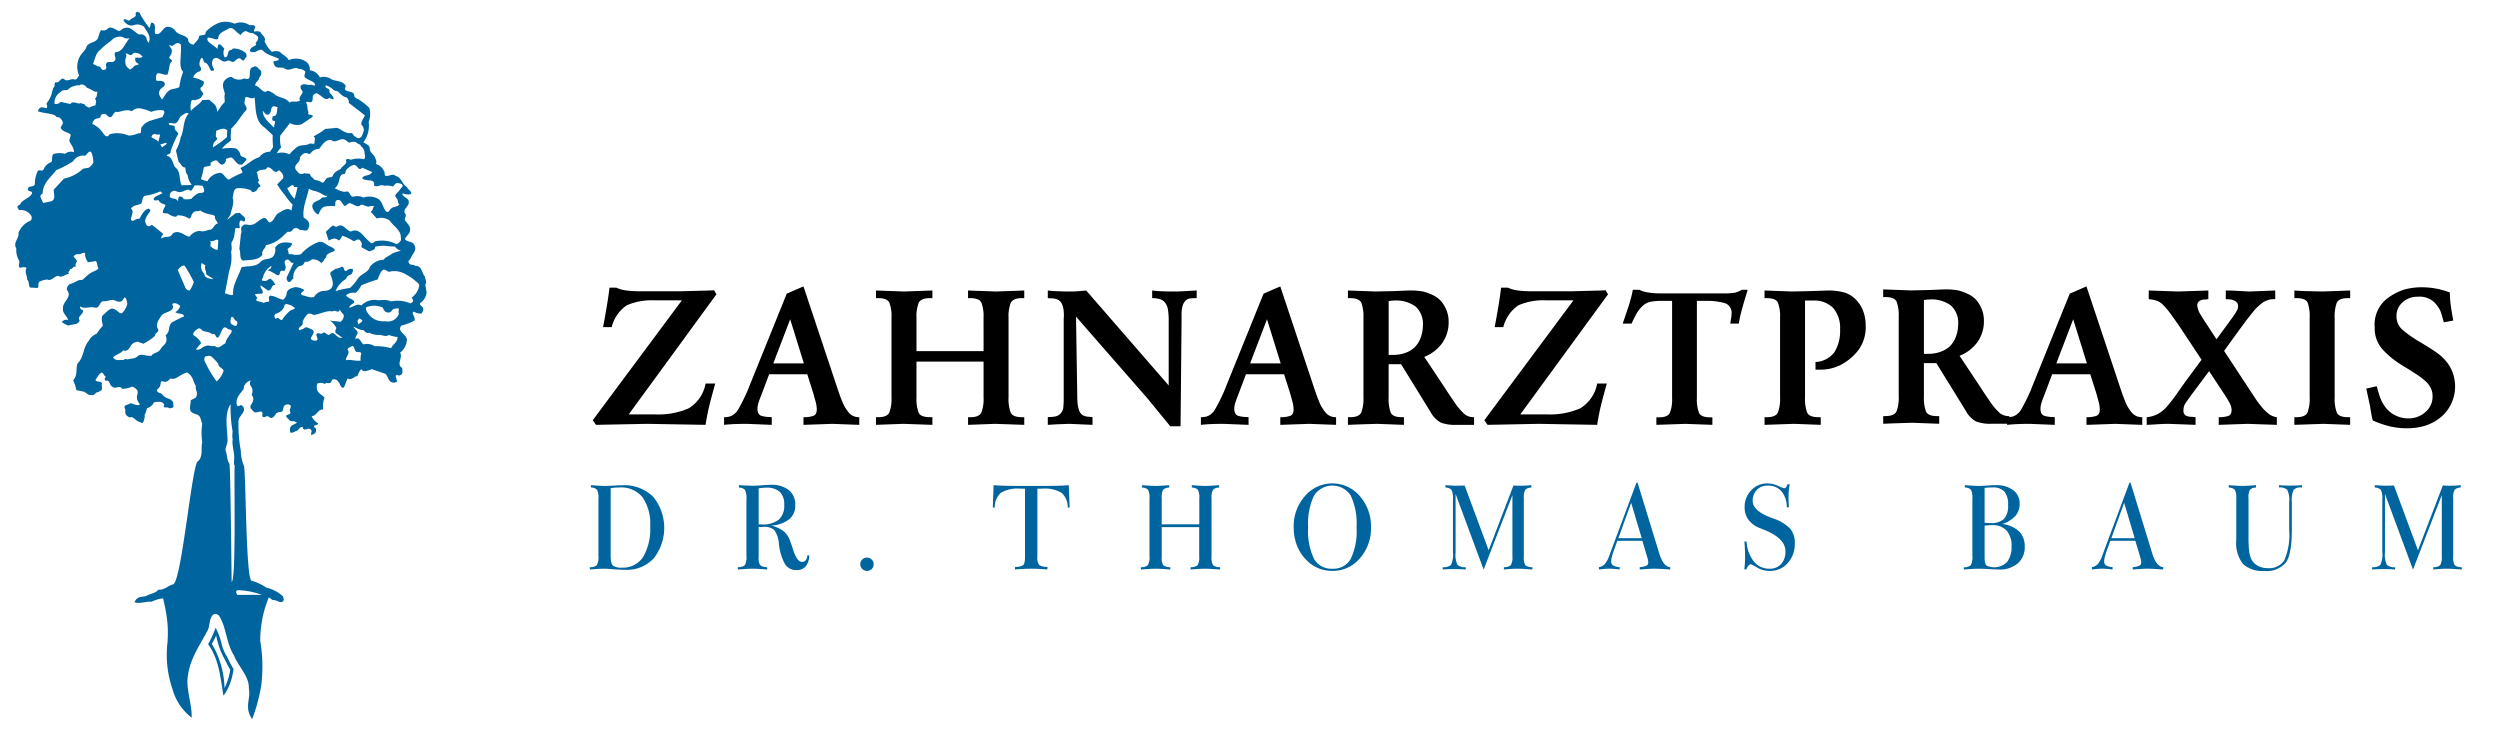 <svg xmlns="http://www.w3.org/2000/svg" viewBox="0 0 340.009 100"><path d="M87.028,39.616h5.425l3.863-.102.795-.035.328.549L85.51,56.357h3.593a10.246,10.246,0,0,0,4.553-.822A4.947,4.947,0,0,0,95.96,52.164h1.315q-.465,1.645-.781,2.918-.315,1.275-.534,2.699l-7.945-.137-6.96.137-.438-.63L92.736,40.85h-3.62a8.565,8.565,0,0,0-3.867.67,5.048,5.048,0,0,0-2.056,2.973H82.015l.137-.711q.191-1.015.411-2.344t.329-2.315h.932a4.57,4.57,0,0,0,1.438.392A14.648,14.648,0,0,0,87.028,39.616Zm16.454,14.27q-.164.387-.315.863a2.801,2.801,0,0,0-.15.826q0,.812.534.976a3.683,3.683,0,0,0,1.081.162l.329.027v1.042l-3.393-.137q-.766,0-1.545.027-.779.028-1.545.11V56.74a2.793,2.793,0,0,0,.767-.094,1.641,1.641,0,0,0,.603-.326,2.825,2.825,0,0,0,.37-.354,7.229,7.229,0,0,0,.397-.666q.301-.545.671-1.32t.562-1.295L107,39.939l2.274-.987L113.74,52.355q.438,1.343.808,2.254a5.343,5.343,0,0,0,.904,1.52,1.78,1.78,0,0,0,1.411.611v1.042l-3.669-.137-3.917.137V56.74a3.975,3.975,0,0,0,1.329-.176c.319-.116.479-.411.479-.881a4.281,4.281,0,0,0-.178-1.127c-.12-.425-.207-.749-.264-.97l-.85-2.68h-5.187Zm1.69-4.46h4.16l-1.864-6.004Zm28.594-6.193a5.318,5.318,0,0,0-.287-2.068q-.288-.616-1.521-.617h-.301v-1.04l3.809.137,3.836-.137v1.04h-.301q-1.233,0-1.534.644a5.102,5.102,0,0,0-.301,2.037V54.032a5.404,5.404,0,0,0,.288,2.079q.288.628,1.548.628h.301v1.042l-3.972-.137-3.672.137V56.74h.301q1.205,0,1.507-.626a5.173,5.173,0,0,0,.301-2.076V49.179h-9.124v4.858a5.386,5.386,0,0,0,.288,2.076q.288.628,1.548.626h.329v1.042l-3.972-.137-3.699.137V56.74h.301q1.205,0,1.507-.628a5.191,5.191,0,0,0,.301-2.079V43.228a5.291,5.291,0,0,0-.287-2.063q-.288-.616-1.521-.617h-.301v-1.04l3.836.137,3.835-.137v1.04H126.48q-1.232,0-1.534.644a5.124,5.124,0,0,0-.301,2.041v4.522h9.124Zm12.986,12.55a1.171,1.171,0,0,0,.534.697,1.867,1.867,0,0,0,.918.206l.383.053v1.042l-3.178-.137-1.781.068-1.124.069V56.74l.22-.027a3.557,3.557,0,0,0,.89-.096,1.331,1.331,0,0,0,.658-.409,1.38,1.38,0,0,0,.342-.793,13.128,13.128,0,0,0,.055-1.382V43.475a4.305,4.305,0,0,1,.028-.493,6.673,6.673,0,0,0-.055-.875,2.73,2.73,0,0,0-.233-.793,1.12,1.12,0,0,0-.562-.56,2.141,2.141,0,0,0-.904-.178l-.438-.028v-1.04a15.737,15.737,0,0,0,1.572.109c.628.019.98.028,1.052.028h.328q.41,0,.792-.014t1.476-.123l.384.439L158.946,52.424V43.51a8.834,8.834,0,0,0-.096-1.371,2.011,2.011,0,0,0-.397-.973,1.438,1.438,0,0,0-.74-.494,3.771,3.771,0,0,0-1.014-.124v-1.04q.657.083,1.383.109.726.028,1.603.028.712,0,1.822-.069c.74-.044,1.155-.068,1.246-.068v1.04a7.878,7.878,0,0,0-.904.041,1.037,1.037,0,0,0-.589.288,1.678,1.678,0,0,0-.411.672,4.273,4.273,0,0,0-.151,1.328v.658l-.137,14.438h-1.398l-3.123-3.81-9.698-11.099.164,10.42q0,.767.042,1.286A4.197,4.197,0,0,0,146.754,55.783Zm21.578-1.897q-.164.387-.315.863a2.804,2.804,0,0,0-.15.826q0,.812.534.976a3.683,3.683,0,0,0,1.081.162l.329.027v1.042l-3.393-.137q-.766,0-1.545.027-.779.028-1.545.11V56.74a2.794,2.794,0,0,0,.767-.094,1.641,1.641,0,0,0,.603-.326,2.818,2.818,0,0,0,.37-.354,7.229,7.229,0,0,0,.397-.666q.301-.545.671-1.32t.562-1.295l5.15-12.745,2.274-.987L178.59,52.355q.438,1.343.808,2.254a5.343,5.343,0,0,0,.904,1.52,1.78,1.78,0,0,0,1.411.611v1.042l-3.67-.137-3.917.137V56.74a3.976,3.976,0,0,0,1.329-.176c.319-.116.479-.411.479-.881a4.285,4.285,0,0,0-.178-1.127c-.12-.425-.207-.749-.264-.97l-.85-2.68h-5.187Zm1.69-4.46h4.16l-1.864-6.004Zm29.199,6.93a1.978,1.978,0,0,0,1.258.384v1.042h-2.411a5.54,5.54,0,0,1-2.096-.302,3.519,3.519,0,0,1-1.411-1.454l-4.005-6.491h-1.694v4.522a5.303,5.303,0,0,0,.288,2.068q.287.616,1.52.615h.274v1.042l-3.671-.137-2.631.082-1.315.055V56.74h.274q1.234,0,1.534-.642a5.102,5.102,0,0,0,.301-2.037V43.256a5.404,5.404,0,0,0-.288-2.079q-.287-.628-1.548-.63h-.274v-1.04l3.781.137,2.52-.055,1.918-.082a10.179,10.179,0,0,1,1.986.137,6.908,6.908,0,0,1,1.479.56,3.439,3.439,0,0,1,1.438,1.409,4.164,4.164,0,0,1,.575,2.134,4.922,4.922,0,0,1-.863,2.901,5.44,5.44,0,0,1-2.452,1.887l2.718,4.087q.631.989,1.41,2.114A8.091,8.091,0,0,0,199.222,56.355Zm-6.797-9.149a3.528,3.528,0,0,0,.808-1.316,4.639,4.639,0,0,0,.288-1.59,3.169,3.169,0,0,0-1-2.616,4.411,4.411,0,0,0-2.835-.809,4.28,4.28,0,0,0-.822.082v7.315h.575a5.138,5.138,0,0,0,1.631-.26A3.574,3.574,0,0,0,192.424,47.207Zm15.864-7.591h5.423l3.865-.102.793-.035.331.549L206.769,56.357h3.593a10.226,10.226,0,0,0,4.551-.822,4.954,4.954,0,0,0,2.307-3.371h1.313q-.463,1.645-.781,2.918c-.208.85-.387,1.75-.532,2.699l-7.946-.137-6.96.137-.438-.63L213.995,40.85h-3.62a8.563,8.563,0,0,0-3.866.67,5.048,5.048,0,0,0-2.056,2.973h-1.178l.137-.711q.191-1.015.411-2.344t.329-2.315h.932a4.571,4.571,0,0,0,1.438.392A14.651,14.651,0,0,0,208.288,39.616Zm24.33,17.145h.274v1.02l-3.643-.134-3.974.134v-1.02h.329q1.206,0,1.508-.615a4.997,4.997,0,0,0,.301-2.035V40.919h-1.424a7.32,7.32,0,0,0-1.549.134,2.254,2.254,0,0,0-1.067.586,4.219,4.219,0,0,0-.795,1.012q-.316.559-.672,1.357h-1.206l.877-2.605c.11-.393.206-.741.288-1.047q.123-.456.206-.94h.903a3.737,3.737,0,0,0,1.191.362,9.437,9.437,0,0,0,1.52.121H234.48a7.571,7.571,0,0,0,1.494-.099,3.397,3.397,0,0,0,.917-.384h.795l-.245.833q-.222.725-.494,1.678a19.227,19.227,0,0,0-.466,2.081h-1.15l.082-.612a3.308,3.308,0,0,0,.083-.718,1.354,1.354,0,0,0-.96-1.465,8.923,8.923,0,0,0-2.52-.293h-1.234v13.192a5.186,5.186,0,0,0,.288,2.035Q231.357,56.76,232.618,56.761Zm14.711-.022h.302v1.042l-3.643-.137-4.001.137V56.74h.302q1.204,0,1.506-.628a5.172,5.172,0,0,0,.302-2.079V43.228a5.275,5.275,0,0,0-.288-2.063q-.288-.616-1.52-.617h-.302v-1.04l3.754.137,2.521-.055,2.383-.082a8.064,8.064,0,0,1,2.096.247,3.56,3.56,0,0,1,1.616.944,4.507,4.507,0,0,1,1.04,1.602,5.531,5.531,0,0,1,.343,1.974,5.202,5.202,0,0,1-1.11,3.492,7.269,7.269,0,0,1-2.37,1.904,6.011,6.011,0,0,1-2.63.603h-.713v-1.04a3.384,3.384,0,0,0,2.589-1.361,5.492,5.492,0,0,0,.754-3.064,4.158,4.158,0,0,0-.932-2.913,3.601,3.601,0,0,0-2.794-1.018h-1.042V54.028a5.418,5.418,0,0,0,.288,2.082Q246.07,56.74,247.329,56.74Zm24.687-.532a1.984,1.984,0,0,0,1.259.384v1.042H270.864a5.547,5.547,0,0,1-2.096-.302,3.524,3.524,0,0,1-1.412-1.454l-4.004-6.49h-1.693v4.522a5.309,5.309,0,0,0,.286,2.068q.288.616,1.52.615h.275v1.042l-3.672-.137-2.63.082-1.316.055V56.592h.274q1.232,0,1.534-.642a5.085,5.085,0,0,0,.302-2.037V43.108a5.405,5.405,0,0,0-.288-2.079q-.288-.628-1.549-.63h-.274V39.36l3.78.137,2.521-.055,1.917-.082a10.197,10.197,0,0,1,1.988.137,6.926,6.926,0,0,1,1.48.56,3.448,3.448,0,0,1,1.438,1.409,4.169,4.169,0,0,1,.575,2.134A4.932,4.932,0,0,1,268.96,46.5a5.443,5.443,0,0,1-2.452,1.887l2.716,4.087q.633.989,1.412,2.114A8.085,8.085,0,0,0,272.016,56.208ZM265.22,47.059a3.539,3.539,0,0,0,.807-1.316,4.639,4.639,0,0,0,.288-1.59,3.167,3.167,0,0,0-1.001-2.616,4.405,4.405,0,0,0-2.834-.809,4.277,4.277,0,0,0-.822.082v7.315h.574a5.134,5.134,0,0,0,1.63-.26A3.578,3.578,0,0,0,265.22,47.059Zm12.756,6.827c-.11.258-.214.546-.315.863a2.775,2.775,0,0,0-.149.826c0,.541.176.867.533.976a3.683,3.683,0,0,0,1.081.162l.329.027v1.042l-3.393-.137c-.51,0-1.026.009-1.544.027q-.781.028-1.546.11V56.74a2.804,2.804,0,0,0,.768-.094,1.66,1.66,0,0,0,.603-.326,2.986,2.986,0,0,0,.37-.354,7.478,7.478,0,0,0,.397-.666q.302-.545.67-1.32.371-.774.562-1.295l5.151-12.745,2.274-.987,4.465,13.403q.439,1.343.809,2.254a5.379,5.379,0,0,0,.903,1.52,1.783,1.783,0,0,0,1.412.611v1.042l-3.67-.137-3.916.137V56.74a3.971,3.971,0,0,0,1.328-.176q.479-.175.478-.881A4.219,4.219,0,0,0,285.4,54.555c-.118-.425-.206-.749-.263-.97l-.85-2.68h-5.186Zm1.69-4.46h4.161l-1.865-6.004Zm24.72-7.758a.776.776,0,0,0-.398-.722,1.776,1.776,0,0,0-.917-.233l-.356-.028V39.508q.739,0,1.892.068t1.346.069l3.486-.137v1.177a2.733,2.733,0,0,0-1.753.507,9.426,9.426,0,0,0-.863.752q-.234.246-1.355,1.678l-1.095,1.486-1.887,2.616,4.131,6.283a13.503,13.503,0,0,0,.946,1.298,5.913,5.913,0,0,0,.999.985,2.317,2.317,0,0,0,1.097.45v1.042l-3.966-.137-3.939.137V56.74a3.991,3.991,0,0,0,1.287-.164q.465-.163.464-.82a2.013,2.013,0,0,0-.219-.848,13.93,13.93,0,0,0-.933-1.536l-1.907-2.896-2.504,3.355q-.626.859-.804,1.173a1.636,1.636,0,0,0-.176.807.74.74,0,0,0,.301.697,1.68,1.68,0,0,0,.848.178l.493.053v1.042l-3.664-.137c-.438,0-1.012.024-1.722.068-.711.047-1.13.069-1.258.069V56.74a5.826,5.826,0,0,0,.658-.109,4.008,4.008,0,0,0,.973-.397,4.695,4.695,0,0,0,1.273-1.121,24.471,24.471,0,0,0,1.508-2.011l.831-1.174,2.218-3.003-2.575-3.891q-.722-1.095-1.501-2.161a10.759,10.759,0,0,0-1.232-1.478,2.288,2.288,0,0,0-.891-.532,5.788,5.788,0,0,0-.987-.179V39.508l3.999.137,4.109-.137v1.177l-.466.055a1.262,1.262,0,0,0-.795.233.731.731,0,0,0-.219.752,2.829,2.829,0,0,0,.397,1.026q.342.588.878,1.377l1.311,2.018,2.277-3.111c.165-.236.318-.474.455-.71A1.336,1.336,0,0,0,304.387,41.668Zm11.601,15.976-3.946.137V56.74h.274q1.206,0,1.508-.628a5.206,5.206,0,0,0,.301-2.079V43.283a5.733,5.733,0,0,0-.274-2.118q-.274-.616-1.534-.617h-.274v-1.04l1.042.068,2.739.069,3.809-.137v1.04H319.33q-1.235,0-1.522.63a5.542,5.542,0,0,0-.286,2.106V54.032a5.447,5.447,0,0,0,.286,2.065q.288.642,1.522.642h.301v1.042Zm16.273-14.191a11.076,11.076,0,0,0-.37-1.193,4.328,4.328,0,0,0-.85-1.177,2.925,2.925,0,0,0-2.233-.726,2.979,2.979,0,0,0-2.027.74,2.42,2.42,0,0,0-.848,1.917,2.391,2.391,0,0,0,.862,1.878,16.545,16.545,0,0,0,2.411,1.67q1.546.918,2.424,1.563a6.272,6.272,0,0,1,1.575,1.753,5.483,5.483,0,0,1,.069,5.233,5.349,5.349,0,0,1-1.616,1.862,6.476,6.476,0,0,1-2.041.987,8.556,8.556,0,0,1-2.26.288,10.12,10.12,0,0,1-2.315-.26,13.41,13.41,0,0,1-2.344-.809l-.137-.576-.245-1.451-.494-2.301,1.426-.329c.09.346.209.762.356,1.246a5.538,5.538,0,0,0,.726,1.479A3.675,3.675,0,0,0,325.7,56.453a3.932,3.932,0,0,0,1.849.452,3.416,3.416,0,0,0,2.301-.85,2.727,2.727,0,0,0,.987-2.164,2.548,2.548,0,0,0-.233-1.095,3.139,3.139,0,0,0-.699-.932,9.379,9.379,0,0,0-1.234-.946q-.767-.505-2.041-1.273a12.511,12.511,0,0,1-2.465-1.986,4.23,4.23,0,0,1-1.193-3.083,4.5,4.5,0,0,1,1.426-3.754,7.592,7.592,0,0,1,2.575-1.437,9.056,9.056,0,0,1,2.411-.316,10.726,10.726,0,0,1,3.809.713,13.211,13.211,0,0,0,.123,1.78q.123.904.343,2.029l-1.289.245Z"/><path d="M80.222,77.453V77.138a1.393,1.393,0,0,0,.951-.272,2.351,2.351,0,0,0,.215-1.3V67.84a2.413,2.413,0,0,0-.192-1.232,1.18,1.18,0,0,0-.829-.31v-.315l.2.016q1.304.092,1.665.091.467,0,1.265-.046c.532-.031.908-.046,1.128-.046a5.601,5.601,0,0,1,4.197,1.553,6.692,6.692,0,0,1,.08,8.39,4.961,4.961,0,0,1-3.824,1.557q-.66,0-1.612-.076-.951-.078-1.235-.077c-.241,0-.512.008-.814.022Q80.966,77.391,80.222,77.453Zm2.831-11.064v9.146c0,.737.103,1.199.311,1.385a1.884,1.884,0,0,0,1.216.28,3.255,3.255,0,0,0,2.87-1.423,7.454,7.454,0,0,0,.974-4.201,6.314,6.314,0,0,0-1.043-3.952,3.722,3.722,0,0,0-3.115-1.327c-.194,0-.391.008-.591.022S83.268,66.359,83.054,66.389Zm20.128,8.555v.814a1.865,1.865,0,0,0,.203,1.111,1.558,1.558,0,0,0,.955.269l.008.315q-.813-.061-1.243-.085c-.286-.014-.534-.022-.744-.022-.195,0-.431.008-.71.022q-.419.024-1.301.085V77.138a1.393,1.393,0,0,0,.951-.272,2.351,2.351,0,0,0,.215-1.3v-7.65a2.579,2.579,0,0,0-.196-1.292,1.137,1.137,0,0,0-.825-.312v-.329c.691.036,1.151.057,1.381.065s.415.013.552.013c.282,0,.688-.02,1.22-.061q.797-.061,1.181-.061a3.748,3.748,0,0,1,2.463.721,2.507,2.507,0,0,1,.866,2.041,2.396,2.396,0,0,1-.828,1.925,4.231,4.231,0,0,1-2.425.844,4.878,4.878,0,0,1,1.62.744,2.857,2.857,0,0,1,.867,1.174q.191.477.46,1.328.537,1.702,1.22,1.703a.627.627,0,0,0,.51-.227,1.189,1.189,0,0,0,.227-.664h.253a2.391,2.391,0,0,1-.475,1.489,1.532,1.532,0,0,1-1.236.515,1.792,1.792,0,0,1-1.569-.779,7.287,7.287,0,0,1-.855-2.834,3.504,3.504,0,0,0-.644-1.857,2.026,2.026,0,0,0-1.427-.406c-.02,0-.106.003-.257.011s-.29.011-.418.011Zm0-3.637c.046,0,.113.003.203.008s.157.008.204.008a3.518,3.518,0,0,0,2.317-.64,2.467,2.467,0,0,0,.752-1.983,2.39,2.39,0,0,0-.595-1.807,2.68,2.68,0,0,0-1.892-.565q-.222,0-.471.024c-.166.016-.339.038-.518.069Zm13.816,5.439a.913.913,0,0,1,1.826,0,.872.872,0,0,1-.272.645.919.919,0,0,1-1.553-.645Zm24.089-1.802v.814a1.561,1.561,0,0,0,.253,1.089,1.858,1.858,0,0,0,1.113.245v.36q-.629-.054-1.17-.08c-.36-.019-.708-.027-1.04-.027s-.675.008-1.028.027q-.529.026-1.174.08l.008-.36a1.85,1.85,0,0,0,1.113-.242q.246-.227.245-1.139V66.458h-.659a4.521,4.521,0,0,0-2.624.563,2.571,2.571,0,0,0-.829,2.007h-.268l.107-3.045q.69.061,1.596.083t2.425.024h1.213q2.47,0,3.418-.024.948-.021,1.577-.083l.115,3.045h-.268a2.602,2.602,0,0,0-.833-2.007,4.517,4.517,0,0,0-2.628-.563h-.66Zm20.842,2.509V77.138a1.407,1.407,0,0,0,.947-.269,2.091,2.091,0,0,0,.219-1.22V71.691h-5.095v4.067a1.867,1.867,0,0,0,.203,1.111,1.558,1.558,0,0,0,.955.269l.008.315q-.813-.061-1.243-.085c-.286-.014-.534-.022-.744-.022-.195,0-.431.008-.71.022q-.419.024-1.301.085V77.138a1.393,1.393,0,0,0,.951-.272,2.351,2.351,0,0,0,.215-1.3V67.84a2.347,2.347,0,0,0-.196-1.232,1.188,1.188,0,0,0-.825-.296v-.329q.085.007.269.024,1.257.083,1.596.083.383,0,1.772-.099l.069-.008v.329a1.19,1.19,0,0,0-.826.296,2.183,2.183,0,0,0-.195,1.171V71.307H163.11V67.84a2.358,2.358,0,0,0-.195-1.232,1.191,1.191,0,0,0-.825-.296l-.008-.329.092.008q1.342.099,1.734.099.353,0,1.696-.091l.192-.016v.329a1.188,1.188,0,0,0-.825.296,2.173,2.173,0,0,0-.196,1.171v7.932a1.966,1.966,0,0,0,.215,1.171,1.444,1.444,0,0,0,.944.257v.315q-.89-.061-1.312-.085c-.282-.014-.519-.022-.714-.022-.215,0-.467.008-.759.022Q162.711,77.391,161.929,77.453Zm19.283.192a4.95,4.95,0,0,1-1.937-.376,4.841,4.841,0,0,1-1.616-1.121,5.656,5.656,0,0,1-1.277-1.98,6.763,6.763,0,0,1-.434-2.447,6.173,6.173,0,0,1,1.53-4.254,4.899,4.899,0,0,1,7.458,0,6.194,6.194,0,0,1,1.524,4.254,6.113,6.113,0,0,1-1.52,4.221A4.808,4.808,0,0,1,181.212,77.645Zm0-.299a2.684,2.684,0,0,0,2.498-1.339,8.822,8.822,0,0,0,.787-4.286,8.934,8.934,0,0,0-.791-4.319,2.97,2.97,0,0,0-4.995.008,8.869,8.869,0,0,0-.798,4.311,8.754,8.754,0,0,0,.794,4.274A2.695,2.695,0,0,0,181.212,77.346Zm24.625-11.318c.158.011.317.019.475.024s.345.008.56.008c.169,0,.363-.006.583-.016s.491-.031.814-.061v.329a1.19,1.19,0,0,0-.826.296,2.182,2.182,0,0,0-.195,1.171v7.932a1.965,1.965,0,0,0,.215,1.171,1.458,1.458,0,0,0,.951.257v.315q-.797-.061-1.246-.085c-.299-.014-.559-.022-.778-.022-.272,0-.556.008-.852.027q-.445.026-1.005.08V77.138a1.388,1.388,0,0,0,.944-.269,2.119,2.119,0,0,0,.216-1.22v-8.3l-3.913,10.12-3.813-10.29V75.144a3.196,3.196,0,0,0,.257,1.679,1.56,1.56,0,0,0,1.124.323v.307c-.271-.02-.537-.036-.798-.046-.26-.011-.519-.016-.774-.016-.21,0-.448.005-.714.016-.266.009-.548.025-.844.046l.008-.315a1.514,1.514,0,0,0,1.117-.31,3.428,3.428,0,0,0,.264-1.777V67.915a2.579,2.579,0,0,0-.196-1.292,1.137,1.137,0,0,0-.825-.312v-.329q.614.045.947.061c.223.01.408.016.556.016.153,0,.427-.006.821-.016.123-.005.218-.011.284-.016l3.269,8.817Zm14.128,7.526-.552,1.528a6.38,6.38,0,0,0-.208.713,2.741,2.741,0,0,0-.077.544.633.633,0,0,0,.239.549,2.076,2.076,0,0,0,.913.249l-.008.315q-.406-.054-.76-.08c-.234-.019-.447-.027-.636-.027-.17,0-.362.008-.576.022-.214.016-.494.044-.836.085V77.138a1.488,1.488,0,0,0,.809-.433,4.05,4.05,0,0,0,.648-1.278l3.651-9.789h.139l2.831,9.221c.02.082.053.195.099.338q.562,1.872,1.52,1.94l-.008.315c-.681-.046-1.158-.075-1.435-.088q-.413-.019-.699-.019c-.209,0-.457.008-.74.022q-.425.024-1.27.085V77.138a2.674,2.674,0,0,0,.928-.211.448.448,0,0,0,.23-.419,1.828,1.828,0,0,0-.03-.313,3.048,3.048,0,0,0-.093-.376l-.675-2.265Zm.139-.36h3.176l-1.435-4.81Zm17.127,4.243c.035-.275.063-.548.08-.817s.027-.541.027-.817q0-.522-.024-1.059-.021-.536-.069-1.089h.301a4.733,4.733,0,0,0,.985,2.709,2.66,2.66,0,0,0,2.122.982,2.046,2.046,0,0,0,1.593-.637,2.505,2.505,0,0,0,.579-1.748q0-1.759-2.97-2.938c-.23-.093-.405-.162-.522-.208a3.372,3.372,0,0,1-1.53-1.12,2.794,2.794,0,0,1-.526-1.695,3.23,3.23,0,0,1,.891-2.313,2.941,2.941,0,0,1,2.232-.94,3.483,3.483,0,0,1,1.409.329,4.705,4.705,0,0,0,.839.331.323.323,0,0,0,.261-.134,1.143,1.143,0,0,0,.184-.411h.323a8.233,8.233,0,0,0-.126.844,8.837,8.837,0,0,0-.043.883c0,.159.003.354.011.587s.019.507.035.825h-.283a3.389,3.389,0,0,0-.722-2.188,2.361,2.361,0,0,0-1.871-.766,1.972,1.972,0,0,0-1.481.576,2.083,2.083,0,0,0-.56,1.519q0,1.327,2.517,2.271c.113.041.2.074.261.099a5.671,5.671,0,0,1,2.321,1.393,2.999,2.999,0,0,1,.625,1.983,3.859,3.859,0,0,1-.966,2.698,3.168,3.168,0,0,1-2.449,1.062,3.327,3.327,0,0,1-1.703-.456,6.157,6.157,0,0,0-.844-.456.457.457,0,0,0-.326.184,1.819,1.819,0,0,0-.304.521Zm29.854.016.006-.299a1.372,1.372,0,0,0,.944-.285,2.371,2.371,0,0,0,.214-1.303V67.84a2.428,2.428,0,0,0-.19-1.232,1.186,1.186,0,0,0-.829-.31v-.315l.115.008c.932.066,1.514.099,1.75.099q.413,0,1.174-.053.758-.054,1.127-.053a3.843,3.843,0,0,1,2.409.678,2.223,2.223,0,0,1,.875,1.854,2.453,2.453,0,0,1-.568,1.641,4.126,4.126,0,0,1-1.78,1.105,4.081,4.081,0,0,1,2.287,1.025,2.83,2.83,0,0,1,.751,2.074,2.863,2.863,0,0,1-.943,2.257,3.753,3.753,0,0,1-2.578.836q-.385,0-1.3-.053-.918-.054-1.454-.053c-.205,0-.449.008-.733.022C268.077,77.384,267.65,77.412,267.084,77.453Zm2.83-6.354c.19.016.343.027.461.032s.22.008.307.008a2.56,2.56,0,0,0,1.871-.564,2.651,2.651,0,0,0,.552-1.892,2.722,2.722,0,0,0-.497-1.823,2.074,2.074,0,0,0-1.627-.564q-.338,0-.576.014-.236.017-.491.047Zm0,.384v4.336q0,.88.285,1.108a2.439,2.439,0,0,0,2.792-.521,3.357,3.357,0,0,0,.584-2.107,3.056,3.056,0,0,0-.675-2.143,2.558,2.558,0,0,0-1.98-.733c-.195,0-.502.019-.921.053A.493.493,0,0,1,269.913,71.483Zm17.098,2.071-.552,1.528a6.38,6.38,0,0,0-.208.713,2.741,2.741,0,0,0-.077.544.633.633,0,0,0,.239.549,2.076,2.076,0,0,0,.913.249l-.008.315q-.406-.054-.76-.08c-.234-.019-.447-.027-.636-.027-.17,0-.362.008-.576.022-.214.016-.494.044-.836.085V77.138a1.488,1.488,0,0,0,.809-.433,4.048,4.048,0,0,0,.648-1.278l3.651-9.789h.139l2.831,9.221c.02.082.053.195.099.338q.562,1.872,1.52,1.94l-.008.315c-.681-.046-1.158-.075-1.435-.088s-.508-.019-.699-.019c-.209,0-.456.008-.74.022q-.425.024-1.27.085V77.138a2.674,2.674,0,0,0,.928-.211.448.448,0,0,0,.23-.419,1.828,1.828,0,0,0-.03-.313,3.03,3.03,0,0,0-.093-.376l-.675-2.265Zm.139-.36h3.176l-1.435-4.81Zm16.99-4.679V67.84a2.349,2.349,0,0,0-.195-1.232,1.191,1.191,0,0,0-.825-.296l-.008-.329q.092.007.269.024,1.265.083,1.602.083.385,0,1.774-.099l.068-.008v.329a1.191,1.191,0,0,0-.825.296,2.19,2.19,0,0,0-.195,1.171V73.087a15.972,15.972,0,0,0,.08,1.807,3.621,3.621,0,0,0,.266,1.07,2.143,2.143,0,0,0,.886.968,2.74,2.74,0,0,0,1.391.337,2.422,2.422,0,0,0,2.252-1.078,8.797,8.797,0,0,0,.656-4.123v-3.76a3.139,3.139,0,0,0-.269-1.703,1.52,1.52,0,0,0-1.111-.307l-.008-.315c.276.02.545.036.804.046.261.011.518.016.768.016.214,0,.453-.005.718-.016.263-.009.543-.025.84-.046v.315h-.109a1.24,1.24,0,0,0-1.023.329,3.118,3.118,0,0,0-.25,1.59v3.806q0,3.376-.822,4.5a3.41,3.41,0,0,1-2.938,1.124,3.787,3.787,0,0,1-2.899-.971,4.576,4.576,0,0,1-.899-3.165Zm28.091-2.487q.238.017.477.024c.157.005.345.008.559.008.17,0,.363-.006.584-.016s.491-.031.814-.061v.329a1.188,1.188,0,0,0-.825.296,2.17,2.17,0,0,0-.197,1.171v7.932a1.964,1.964,0,0,0,.216,1.171,1.457,1.457,0,0,0,.951.257v.315q-.798-.061-1.246-.085c-.299-.014-.559-.022-.779-.022-.271,0-.554.008-.851.027q-.444.026-1.004.08V77.138a1.388,1.388,0,0,0,.943-.269,2.119,2.119,0,0,0,.216-1.22v-8.3l-3.913,10.12-3.813-10.29V75.144a3.201,3.201,0,0,0,.257,1.679,1.561,1.561,0,0,0,1.124.323v.307c-.271-.02-.537-.036-.798-.046-.261-.011-.519-.016-.774-.016-.211,0-.449.005-.715.016-.266.009-.546.025-.844.046l.008-.315a1.511,1.511,0,0,0,1.116-.31A3.421,3.421,0,0,0,324,75.051V67.915a2.576,2.576,0,0,0-.197-1.292,1.137,1.137,0,0,0-.825-.312v-.329q.614.045.947.061c.224.01.408.016.557.016.153,0,.426-.006.82-.016.123-.005.217-.011.285-.016l3.267,8.817Z" style="fill:#00649f"/><path d="M56.997,38.963A2.55,2.55,0,0,1,55.97,40.488c.404.435.124.669-.14.778a4.43,4.43,0,0,0-2.63-.28c-.933-.374-1.54-.047-2.085-.202a2.535,2.535,0,0,0-1.976.763c-.607-.358-1.105.28-1.665.28.28-.638.872-.482.654-.903-.327-.311-.793-.358-1.074-.746a1.525,1.525,0,0,1,1.323-.343,3.759,3.759,0,0,0,.763-1.027,20.639,20.639,0,0,1,2.209-.793c.327-.825.498-1.183.809-1.339.374-.062.576.42.918.249a2.938,2.938,0,0,1,2.054.358,7.12,7.12,0,0,1,1.152.732c.311.327.825.513.716.949m-2.739,3.673a1.568,1.568,0,0,1-1.883,1.043,2.422,2.422,0,0,1-2.117-.793c-.498-.576-.7-1.121-.234-1.167a2.756,2.756,0,0,1,2.023.109c.124.249.265.638.607.638.327.155.591-.109.732-.358a1.321,1.321,0,0,1,.871-.14c0,.218-.124.467,0,.669m-5.4.654.42.249c.016.327-.42.343-.482.607-.343-.53-.047-.685.062-.856M53.2,47.352a8.738,8.738,0,0,0-2.272-.28,1.875,1.875,0,0,0-1.494-.233c-.342-.218-.529-1.089-1.089-.732-.063-.42.42-.623.249-1.027l-.56-.654c.498.155.872.498,1.4.451.187.249.451.514.794.374a2.691,2.691,0,0,0,1.478.296c.623.155.949.218,1.183,0a3.533,3.533,0,0,0,1.167.28c.094.638-.638.997-.856,1.525m-4.155,1.696c-.934.078-1.494-.233-2.008-.046-.031-.498.669-.965.218-1.463.078-.296.451-.327.669-.498.358.093.202.638.56.809.218.078.529-.047.654.202a2.685,2.685,0,0,0-.094.996m-2.77-5.26c-.405-.14-.965-.062-1.401-.218a3.166,3.166,0,0,1,.871,1.027c-.062.218-.248.482-.062.701l.871.623c-.84.249-1.027-1.167-1.758-.374-.342.109-.529-.513-.902-.249-.265.265-.654-.187-.872.171-.031.296.404.7-.031.872-.265-.031-.576,0-.716-.28.062-.421.701-.856.187-1.23-.327-.094-.638-.42-1.011-.265-.171.218-.482.171-.638.373-.607-.482.576-.498.342-1.151a2.683,2.683,0,0,1,.747-1.121.941.941,0,0,1,.732.171c.918-.078,1.68-.654,2.63-.482.327-.296.778.373.934-.249a5.736,5.736,0,0,0,.56.732,1.043,1.043,0,0,1-.482.949m-6.163-4.731c-.436.109-1.027.264-1.12.809a1.234,1.234,0,0,1-.498.902c-.623-.124-1.136-.56-1.774-.544-.233.155-.14.529-.078.732-.218.155-.529.062-.763.249-.513-.28-1.385-.14-.872-.669-.467-.623-.311-.56-.14-.53.358-.14.809.063.871-.217.047-.389-.42-.638-.28-.981l1.012.716c.576-.015.389-.887.98-.747a1.897,1.897,0,0,0-.669-.872c-.311.032-.451.343-.794.311-.607-.031-.311-.249-.218-.513a2.391,2.391,0,0,1,1.152-1.541c-.093.622-.42.389-.482.653.778.047,1.525,1.199,1.634.249.202-.592.607.109.716-.452.265-.467-.436-1.012.202-1.292.42-.14.513.607.949.405l-.949,2.008a.636.636,0,0,0,.218.591c.342.171.42-.327.685-.421a1.865,1.865,0,0,1,.777-1.711c.825-.078.56-.529.918-.607.374.093.591-.171.841-.311a1.527,1.527,0,0,1,1.261.498c.358-.171.311-.529.684-.747-.218-.871,2.242-.669.561-1.494-.561-.171-.965-.809-1.634-.606a6.032,6.032,0,0,0-2.381,1.649,2.084,2.084,0,0,1-1.308-.031c-.606.202-.233-.452-.544-.638.234-.233.685-.404.623-.84-1.042-.218-1.836-.078-2.272.607a1.572,1.572,0,0,1-.218,1.151c-.467.56-1.308.249-1.774.809-.654.7-1.697.513-2.568.7-.529,1.478-1.26,2.474-1.152,3.75-.358.156-.747-.124-1.12-.187l.591-3.081a5.5,5.5,0,0,0,.249-2.614c.187-.374,0-.794.062-1.23a2.13,2.13,0,0,0,.367-.91l.131-.941c.155-.281.529.109.638-.218a1.204,1.204,0,0,1,0-.809c.234-.358.56.327.7-.141.11-.498-.513-.653-.7-1.011a4.236,4.236,0,0,1-.607.062c-.374.327-.747.591-1.152.918l.482-.731c.125-.762.56-1.51.28-2.35.187-.404.031-1.012.56-1.229a4.149,4.149,0,0,1,1.448.109c.217.109.591.078.622.42.949-.062.607-.684,1.152-.731.077-.343-.623-.529-.125-.887-.342-.28-.124-.762-.389-1.074.685-.653,1.167-.093,1.432-.669.7-.171.903,1.105,1.603.358.669.529.607.856.576,1.105l-.81.84a13.632,13.632,0,0,0,1.152,1.587,6.658,6.658,0,0,0,.949,1.152L39.63,28.63c-.56-.483-1.182.046-1.68.311-.638.311-.591,1.167-1.339,1.323-.264-.233-.389-.747-.809-.591-.638.218-1.043.933-1.774.918-.327.046-.747-.218-.996.109-.467.28-.047.716-.265,1.105l-.217,2.07c.249.483-.063,1.276.482,1.572.933-.14,2.039.015,2.661-.794-.202-.576.42-.809.467-1.308a4.485,4.485,0,0,0,2.368-1.284,6.405,6.405,0,0,1,.636-.568c.327.156.591-.14.732-.373.576-.265.716.078.949.171.358-.078.902.311,1.089-.218.405-.84-.234-1.214-.638-1.494-.171-1.4.436-2.583.716-3.922A2.362,2.362,0,0,0,42.913,26c.965.28,1.121.716,1.619.622-.202.374-.529.109-.778.28-.373.513-1.182.389-1.291,1.12a1.48,1.48,0,0,0,.84,1.167c.28-.7.529-.996.84-1.089a4.684,4.684,0,0,1,1.401-.062c.14-.249-.062-.669.28-.81.607-.218.685.592,1.089.794.28-.094.498-.576.872-.311.404.124.902.591,1.291.14.374-.063.654.249,1.043.249a1.811,1.811,0,0,1,.809-.062c-.311.171-.125.638-.529.732l.856.949a1.959,1.959,0,0,1,1.743.28c.483.701,1.183,1.074,1.463,1.852.071.461.122.753,0,.949-.218.202-.435.529-.732.311a4.216,4.216,0,0,0-2.49-.327c-.342-.046-.591.56-.902.156a7.335,7.335,0,0,1-.886-.879c-.481-.528-1.003-.954-1.744-.568-.638-.14-1.012-1.152-1.774-.732-.249.249-.467-.125-.747-.062l-.871.825.389,1.199c.825-.467,1.074-.234,1.355-.032.274-.091.343-.408.495-.63a6.307,6.307,0,0,1,1.543.739c.28-.031.544-.389.841-.14.513.607.109.716.248.981l1.043.56c.265-.171.825-.141.778-.638A4.414,4.414,0,0,1,52.92,33.501l.809.031a1.293,1.293,0,0,0,.809.56,10.405,10.405,0,0,0-1.12.343c-.654.498-1.074.56-1.229.887a2.503,2.503,0,0,0-1.883.965c-.218.794-1.167.902-1.65,1.618a6.224,6.224,0,0,1-1.058,1.261,12.882,12.882,0,0,0-1.961.42,3.477,3.477,0,0,1,1.416-1.65.84.84,0,0,1,.685-.592.884.884,0,0,0,.249-.763c-.607-.093-.7.202-.98.281-.311-.063-.124-.576-.529-.576a2.494,2.494,0,0,1-.871.28c-.233.28-.949.373-.591.918.171.591.514,1.354-.109,1.852a1.497,1.497,0,0,1-.793.218,1.669,1.669,0,0,0-1.401.84c-.607.171-1.09-.171-1.65-.249-.342-.374.125-.343.312-.7a2.16,2.16,0,0,0-1.261-.389m-.669,3.221a5.061,5.061,0,0,0-1.074,1.229c-.311.124-.544-.56-.856-.109-.296-.374-.218-.576-.031-.7.871-.327,1.121-.747,1.229-1.23.265-.28.576.031.872.047l.529.373c-.125.234-.467.218-.669.389m-7.252,1.961c-.249.233-.482-.078-.7-.14-.28-.249-.093-.638-.062-.933.327-.234.389.295.591.42.311.093.296.435.171.654m.104,36.025a10.351,10.351,0,0,1,3.313.637H32.259c-.119-.252-.258-.485.036-.637m-.789-1.11c-.016-.607-.155-15.477-.296-16.068-.389-.529-.28-1.261-.544-1.852.015-.498.311-.872.28-1.401-.046-1.588-.435-3.393.342-4.778h.078A17.824,17.824,0,0,0,31.6,58.463c.093.405-.094.825.046,1.214-.14.933.265,1.79.202,2.77-.015.28-.093.653.078.887-.14.529.234,15.602-.42,15.82M29.219,47.04c-.467.155-.856-.187-1.26.031-.467.078-.763.67-1.323.436l.731-.856c-.607-.996-.965-.856-1.09-1.183,0-.342.39-.591.639-.763.28-.14.482.125.653.28.436.171.95.14,1.308.482.529-.233.389.576.809.421.544-.778.544-1.603,1.12-1.292a.929.929,0,0,0,.623.249c.249.327-.187.591-.28.871a2.102,2.102,0,0,0-.498.98c-.435.156-.918.902-1.432.343m.249,4.84a15.699,15.699,0,0,1-1.65-2.802c-.078-.248-.031-.653.311-.638a.752.752,0,0,1,.607.031,8,8,0,0,1,.933.98c.031.467.545.591.747.918a3.026,3.026,0,0,1-.949,1.51m-4.311-12.886-.98-2.272c.482-.576.747-.669.949-.56a21.296,21.296,0,0,1,1.229,2.163,3.591,3.591,0,0,1-.56,1.183.664.664,0,0,1-.638-.514M23.383,43.85c-.576.483-.187,1.291-.856,1.728.389,1.089-.264,1.291-.591,1.743-.374.778-1.043.56-1.323,1.058-.732.155-1.416-.467-2.008.171-.374.265-.871.202-1.292.342-.202-.14-.42,0-.591.078-.482-.047-1.089.155-1.338-.389.654-.513,1.12-.529,1.338-.934.856.296.918-.653,1.339-.918.171-.218.451-.14.653-.28.202.14.576.171.747.311a6.427,6.427,0,0,0,1.603-1.074c-.062-.436.7-.467.389-.996-.327-.638.187-1.276.529-1.805.389-.421.98-.39,1.385-.778.389-.467.016-.498.078-.778.358-.248.809.047,1.058.28a1.284,1.284,0,0,1-.669.84c.498.343,1.043.063,1.214.576a18.396,18.396,0,0,0-1.665.825m-8.17-25.663c-.498.078-.405.312-.592.358-.326.016-.498-.311-.669-.529a3.159,3.159,0,0,0-1.401-1.152c.249-1.012.778-.576,1.12-.949,0-.405.405-.467.7-.389.234.171.498.591.809.327.265-.233.343-.794.809-.607.56-.094,1.292-.436,1.93-.11a1.381,1.381,0,0,1,1.494-.311,5.546,5.546,0,0,1,1.167.389,3.056,3.056,0,0,1,1.634-.202c.342.28-.063.607-.094.903-1.525.467-2.303.576-2.738,1.261-.421.234.093,1.089-.56.949a3.515,3.515,0,0,1-1.339.311,3.899,3.899,0,0,0-2.272-.249m-3.144,4.622-.778.14a5.243,5.243,0,0,1-2.583,1.339L7.307,25.797c-.015.544.311,1.307-.311,1.572l-1.136.233c-.217-.591-.653-1.058-.062-1.245C5.814,24.833,6.981,24.07,7.65,23.136A13.351,13.351,0,0,0,9.937,21.938a1.636,1.636,0,0,1,1.665-.763c.264-.202.622-.965.887-.28a3.611,3.611,0,0,1,.202,1.214,1.786,1.786,0,0,1-.623.7M9.58,14.157l-1.323-.311a.845.845,0,0,1-.84.28,1.726,1.726,0,0,1,.872-1.65c.265-.405.84-.032,1.089-.421a2.185,2.185,0,0,1,1.432-.451c.389-.311.84.063,1.043.358.654.156.933.654,1.401.482-.063.545-.125.841-.343.981.327.482.031.607.094.887a3.491,3.491,0,0,0-.903.342c-.218-.155-.591-.218-.623-.56-.264.171-.482-.218-.7,0-.716-.187-1.027-.28-1.198.063M13.641,6.78c.887-.933,1.385-1.074,1.712-1.478a1.542,1.542,0,0,1,1.369-.249.93.93,0,0,0,.918.11c-.638.732-.965,1.93-1.93,1.93-.373.389.28.84-.171,1.229-.342.296-1.089-.171-1.121.513.016.202.14.576-.155.638-.607.265-.436-.607-.98-.42-.171-.202-.404-.234-.622-.343.326-1.105.529-1.618.98-1.93m4.233.7c.202-.14.327-.374.592-.28a1.116,1.116,0,0,1,.918.529c-.483.28-.685.031-.981.125-.093.591.202.669.451.84,0,.218-.389.109-.591.295s-.374.452-.639.452c-.248-.265-.591-.467-.56-.871-.156-.654.343-.934,0-1.276.327-.094.498.295.809.187m3.642,2.474c.436.016.84.296,1.261.187.342-.903.171-1.478.607-1.79.047-.358-.482-.28-.327-.638.576-.809.249-1.09.031-1.385-.187-.607.078.155.498-.187.234-.155.498-.405.809-.233l.202.141c.124,1.68-.373,2.956.311,3.735a8.205,8.205,0,0,0-.514,2.069c-.731.311-1.105.218-1.369.452-.482.311-.654.824-.98,1.229-.467-.622-.467-.918-.342-1.182.14-.452.887-.56.685-1.089-.389-.436-.763-.155-1.152-.327-.062-.716.063-.949.28-.981m4.14,5.509c-.825.887-.56,2.226-1.089,3.222a5.503,5.503,0,0,1-.638,1.774l.358,1.556c.343.218.42.778.903.763.062.311.046.747.327,1.012a2.63,2.63,0,0,0,.559,1.339c-.513.078-.98.015-1.369.093-.405-.793-.047-1.898-.918-2.505-.311-.529-.358-1.401-1.105-1.51.047-.342.56-.14.514-.591a12.881,12.881,0,0,1,1.058-2.428c-.125-.326-.623-.513-.467-.949-.187-.327-.809-.047-.84-.452.342-.202.747.171,1.058-.109.358-.28.327-.732.732-.965.654-.498.84-.358.918-.249m.374-1.727c.109-.28.373-.031.575-.14.327-.124.747-.171.872-.56.544-.513-.545-.638-.11-1.183a.71.71,0,0,0,.343-.762,3.807,3.807,0,0,0-1.432-.529,1.22,1.22,0,0,1,.919-.872c.358-.358.031-.513-.046-.778a1.339,1.339,0,0,1,.249-1.043c.296.046.218.435.389.623.56.109.638.732.902,1.121.607.047.358-.155.358-.343a1.146,1.146,0,0,1-.078-1.198c.685-.669,1.152.623,1.868.218.342-.218.607.187.933.125.296-.187.529-.591.918-.452.56.529.498.124.669-.062.311-.156.14-.451.093-.669a2.546,2.546,0,0,0-1.774-.638c-.14.311-.576.109-.607.498-.125.249-.094.809-.545.669a1.391,1.391,0,0,1-.015-1.151c-.234-.187-.436-.654-.794-.56-.124.171-.093.404-.14.591-.84-.746-1.603-.996-1.307-1.541.778.063,1.183.436,1.416.14-.031-.747.825-1.011,1.323-1.308.669-.42,1.027.405,1.51.67l.171.171c.405-.498.685-.623.919-.482a1.372,1.372,0,0,0,.793.202c.265.249.871.358.669.856.016.28-.483.451-.218.731-.249.265-.918.358-.841.903.809.404,1.089-.42,1.681-.171.623.7,1.51.793,2.257,1.198-.109.311-.514.234-.778.342.171,1.152.841.732,1.401.872.856.669,1.307-.28,2.039.14a1.209,1.209,0,0,1,.902.358c.031.296-.265.623,0,.841.7.498,1.323.513,1.338,1.012-.233.187-.404-.14-.7-.031-.404.031-.949-.311-1.276.171-.016.544.28.56.28.809-.094.404-.623.747-.342,1.151-.654.311-1.058-.031-1.432.28-.591-.794-1.587-.591-2.21-1.292-.311-.093-.669-.513-1.011-.171-.623-.015-.872-.794-1.478-.856.124-.607.529-.623.56-1.074a.906.906,0,0,0,.248-.949c-.326-.187-.576-.825-1.058-.498-.965.187.14,2.054-1.214,1.541a1.569,1.569,0,0,1-1.728-.202,1.284,1.284,0,0,0-1.074.7c-.249.591.078,1.089.171,1.65-.14.373.047.809-.062,1.152-.483.342-.623.856-.996,1.229-.031-1.074-.777-1.229-1.043-1.618l-.98.031c-.358.622-1.074.918-1.541,1.478a2.769,2.769,0,0,1,.063-1.339m3.47,5.011c-.295-.249-.031-.654-.109-.949.436-.187,1.12-.514,1.51-.062l-.031.902A14.474,14.474,0,0,1,28.97,20.039c-.046-.965.669-.84.529-1.291M28.628,33.501c-.062-.234.155-.544-.077-.747.576.202.871-.374,1.136-.063l-.078,1.261c-.358.078-.685-.234-.98-.451m-1.198,2.272.529.342c-.28.42.171.732.078,1.167.311.296.716.404.98.7-.513-.094-1.229-.156-1.229-.747a1.357,1.357,0,0,1-.358-1.463m-3.252-8.435c-.311-.545-1.198-.155-1.09-.81a.658.658,0,0,1,.809-.56c.98.56,1.354-.56,2.069,0,.482-.482.343-.747.591-.747a3.119,3.119,0,0,1,1.012.078c.094.234.28.513.155.809-.217.202-.591.063-.84.234a2.616,2.616,0,0,0-.856.7,3.333,3.333,0,0,1-1.043.047.565.565,0,0,0-.591-.358c-.296.342-.062.467-.218.607m-2.07-7.782c.187-.015.389-.202.576-.062-.109.265-.467.342-.638.56-.42-.685-.109-.358.062-.498m-1.432-1.12c.296-.435.654.016,1.058-.171.078.326-.171.653-.171,1.011-.591-.56-1.151-.467-.887-.84m1.447,13.306-1.4-1.121c-.234-.062-.327.218-.576.14-.311-.109-.327-.436-.42-.669.093-.98,1.151-1.417.498-1.712-.7.14-.934.902-1.292,1.401-.452-.187-.887.607-1.12.062.016-.513.482-1.058,0-1.494.607-.7,1.385-.311,1.494-.918.093-.295.078-.685.435-.809a7.444,7.444,0,0,0,2.054-.591l.311.249c-.762.373-1.261.513-1.183.903.187.187.451-.032.669.077.156.358.56.451.872.591.109.234-.171.374-.202.591-.405.887.373.373.7.7.716.404,1.027.42,1.151.155a2.564,2.564,0,0,1,1.572.42c.389-.015.265-.498.529-.7.218-.435.7-.202,1.012-.389.996.669,1.634.42,2.023.794-.109.342.265.654.389.98-.513.062-.591.747-1.043.84-.514.047-.887.358-1.432.156a1.972,1.972,0,0,0-1.401.794c-.482-.078-.84-.436-1.307-.56a1,1,0,0,0-.98.14c-.296.685-1.074.28-1.51.669-.171-.374.327-.389.155-.7M32.938,23.51a10.265,10.265,0,0,0-1.79.918c-.513-.109-.669-.871-1.23-.918a2.127,2.127,0,0,0-1.712,1.151,3.696,3.696,0,0,1-.872-.311,10.045,10.045,0,0,0,.374-1.541c.249-.358,1.12.047.918-.669.265-.14.576-.436.918-.28.202.234.483.685.841.467a.72.72,0,0,0,.342-.701c.265-.093.56-.28.84-.171.436.343.763,1.198,1.432.872.311-.436.607-.529.498-.732-.233-.28-.824-.187-.84-.7a1.253,1.253,0,0,0-.607-.716,6.385,6.385,0,0,0-1.883.046,5.512,5.512,0,0,1,1.23-1.089,10.078,10.078,0,0,1,.062-1.681c.809-.701,1.291-1.696,2.038-2.49.187-.435-.311-.7-.249-1.089.109-.218-.015-.545.218-.685.389.015.794.342,1.152.062.202,1.369,0,3.206,1.369,4.093L37.093,18.374a10.765,10.765,0,0,0,.047,1.572c-.062.264-.295.467-.42.7a1.661,1.661,0,0,0-1.447.732c-.98.264-1.649,1.105-2.583,1.463.187.326.311.498.249.669M37.42,16.538l-.171.809c-.638-.685-1.51-1.307-1.51-2.272.249.202.389.638.763.498.529-.249.187-.981.732-1.136l.529.14c-.171.452.077,1.23-.67,1.23-.217.871.156.482.327.731m5.945-3.673c.451.187.871.934,1.401.451.202.047.405.249.638.14-.171-.654-.716-.732-.591-1.183-.094-.311-.732-.265-.498-.669.856.234,1.012.809,1.541.778.405.311.778.825,1.323.871.124.218.326.42.248.732,1.292.996,1.79,1.369,2.21,1.727-.389.653-.544.949-.482,1.261a.955.955,0,0,1,.311.871c-.171.327-.171.841-.638.934-.265.078-.467-.218-.669-.28-.249-.498-.451-.436-.622-.374-1.043-.109-1.37-.903-2.07-.7l-1.229.109a9.234,9.234,0,0,1-1.603,1.011c.343.203.109.623.14.95-.218.155-.467-.047-.7.062-.529.296-1.26.078-1.743.498a5.379,5.379,0,0,0-.949.934,2.454,2.454,0,0,0-1.728-.14,3.148,3.148,0,0,1,.576-.794,4.032,4.032,0,0,1-.109-1.619l1.323-1.712a1.88,1.88,0,0,0,1.587.172c.529-.358,1.027-.685,1.525-1.059-.062-.374-.856-.062-.591-.591-.233-.42-.078-.996-.343-1.261.14-.327.514.062.763-.14.296-.265-.031-.747.327-1.012a.428.428,0,0,1,.654.031m-2.91,12.575a13.5,13.5,0,0,1-.405,1.603,5.007,5.007,0,0,1-.996-1.494c.327.062.731-.778.949-.109Zm9.119-4.591c.062.265.155.591-.077.809a3.212,3.212,0,0,0-1.744.063c-.249-.016-.56-.249-.716.077.265.514-.513.747-.7,1.183-.42.218-.98.498-1.105.996-.155.202-.435.094-.638.202-.467.094-.436.981-.98.529a5.511,5.511,0,0,0-.903-.28c-.093-.296-.544-.374-.529-.732-.202-.171-.544,0-.747-.156-.793.374-.887-.171-1.182-.405-.436-.824.622-.918.529-1.696.218-.374.607-.778,1.09-.56.343.234.482-.327.794-.42a1.295,1.295,0,0,1,.731-.202c.421-.56.918-1.369,1.697-1.198.591.544,1.183-.467,1.914,0l.467.358a1.379,1.379,0,0,1,.934-.078c.187.28.607.202.7.576a1.055,1.055,0,0,1,.467.934m1.043,2.552c-.42.653-1.105.296-1.369.841.529.544,1.805-.078,1.618.996.436.311.887-.233,1.37.031a2.917,2.917,0,0,1,1.214.094c.187-.202.311-.452.591-.483.249.062.592.062.716.342,0,.249-.28.39-.389.607-.358.452-.685.638-.607.903.56.607.234.887.56,1.089-.467.389-.825.295-1.043.482-.296.125-.389.763-.778.436-.498-.545-.451-1.447-1.261-1.79a2.498,2.498,0,0,0-1.805-.078,1.938,1.938,0,0,0-1.416-.109c-.436-.062-.405-.591-.794-.732-.669.187-1.167-.202-1.712-.42.84-.607.435-1.743,1.151-1.93.452.047.234-.452.483-.623a1.915,1.915,0,0,1,.778-.56c.654-.358.794.949,1.323.311Zm6.552,17.788a1.821,1.821,0,0,0,.84-1.494c-.062-.218-.078-.467-.171-1.027.296-.343-.062-.685-.046-1.042-.467-.498-.405-1.541-1.323-1.463-.249-.265-.747,0-.887-.467-.124-.187.078-.265.276-.599.292-.603.936-1.184.424-1.876-.265-.436-.965-.28-1.213-.716.155-.42.716-.716.7-1.245.031-.482-.311-.81-.591-1.167-.374-.358.265-.716-.109-1.074-.312-.607.56-.933.529-1.541,0-.591-.809-.591-.887-1.136.233-.093.451.234,1.198.047.093-.42-.451-.576-.56-.949-.685-.389-.732-1.323-1.541-1.509-.405-.39-.887.062-1.37,0-.202-.171-.062-.483-.217-.67a1.828,1.828,0,0,0-1.105-.965c.171-.296-.031-.654-.14-.949-.265-.436-.778-.716-.701-1.308-.171-.373-.56-.482-.856-.685a3.716,3.716,0,0,0,.716-2.77,2.935,2.935,0,0,0,.093-1.898,8.128,8.128,0,0,0-1.323-1.074c-.234-.218-.592-.187-.732-.56.031-.7-.856-.467-1.23-.84-.124-.187.093-.358.062-.576-.389-.576-1.167-.607-1.789-.763a1.896,1.896,0,0,0-1.712-.343A1.792,1.792,0,0,0,42.136,9.55a1.299,1.299,0,0,0-.514-1.167,2.475,2.475,0,0,0-2.35-.202c-.264-.529-.824-.685-1.198-1.121a1.502,1.502,0,0,0-1.105,0,4.836,4.836,0,0,1-.996-1.448c.265-.498-.343-.84-.56-1.245-.249-.187-.544-.094-.841-.078-.124-.218.155-.405.141-.638-.109-.327-.514-.202-.794-.234a2.054,2.054,0,0,0-2.008-.187,2.965,2.965,0,0,0-2.101-.14,5.08,5.08,0,0,0-1.852,1.276c.093.623-.623.249-.903.591,0,.498-.498.732-.701,1.12-.342-.046-.778-.202-.778-.778-.435-.607-1.214-.467-1.68-1.042a1.271,1.271,0,0,0-1.183-.607c-.653.124-.856,1.276-1.618.919-.156-.498.249-1.323-.451-1.51-.249.14-.109.498-.343.732a15.836,15.836,0,0,1-1.23-1.852c-.015-.296-.513-.467-.638-.109.218.544-.498.56-.731.887-.389.28-.56-.343-.919,0a1.343,1.343,0,0,0,.887.731c.482.187.825-.467,1.914.171.327.685,1.043,1.214.639,2.21a1.264,1.264,0,0,1-.311-.669.794.794,0,0,0-.98-.452c-.669-.327-1.183-1.214-2.07-.871-.265.062-.42.389-.731.373-.452-.171-.856-.607-1.401-.405a.81.81,0,0,1-.949.28c-.28.28-.296.716-.452,1.074-.265.669-1.12.513-1.541,1.12-.109.53-.623.887-.887,1.338a2.856,2.856,0,0,0-.14,2.63c-.155.218-.28.514-.545.591-.482-.249-.918.249-1.369.032-.576-.592-.669.498-1.261.311-.218.109-.14.405-.187.607-.405.342-.109.965-.965,2.132-.249.249.14.576-.109.794-.452-.078-.95-.358-1.167.42.685.249,1.494.265,2.21.498.234.109.311.374.607.311a1.015,1.015,0,0,1,.544.638c.124.327-.234.529-.265.794.265.576.903.56,1.323.887.093.218-.063.389-.078.591-.28.576.483.778.576,1.852a1.249,1.249,0,0,0-1.229.217A2.783,2.783,0,0,0,7.556,20.88c-.7.031-.327.809-.576,1.167a1.741,1.741,0,0,0-1.074,1.043c-.202.265-.576-.077-.778.187a4.148,4.148,0,0,0-.389,1.821c-.234.405-.887.11-.933.592-.063.467.591.171.56.622-.389.716-1.291.763-1.649,1.51-.202.155-.591.124-.11.763a1.615,1.615,0,0,1,1.65.778.592.592,0,0,1-.078.638A2.905,2.905,0,0,0,2.514,31.68c.109.777-.794,1.323-.296,2.085a2.846,2.846,0,0,0,.389,1.696c.094.296-.109.576,0,.872.28.234.499-.187,1.028.109-.358.513.078,1.058.062,1.603.327.28.141.763.389,1.059l.949.062c.373-.078.015-.374.311-.84a2.8,2.8,0,0,1,1.09-.311c.56.28.934-.483,1.494-.498.451.327.98-.233,1.447-.28-.218-.311.14-.358.171-.654.311.078.405-.451.7-.295.171-.14-.171-.171.234-.763A2.981,2.981,0,0,0,10,34.901a.661.661,0,0,1,.669-.327c.343.031.607-.28.903-.171a1.544,1.544,0,0,0,.095.693,3.099,3.099,0,0,0,.294.568,9.354,9.354,0,0,0,1.089-.171c.202.311.171.716.342,1.043-.327.311-.825.404-1.214.7-.358.218-.669.607-.996.84-.638-.077-1.043.436-1.602.529a.797.797,0,0,0-.483.809c.825,1.027-.653,1.587-.529,2.583-.077.56.42.841.7,1.478-.218.109-.358-.171-.872.311a2.714,2.714,0,0,0,.933.498c.498-.249,1.292-.016,1.51-.716-.343-.404.234-.7.389-1.043.311-.529-.467-.28-.311-.841.623.389,1.276-.031,1.945.14.747.202.576-.793,1.23-.871.56.109,1.074-.389,1.618-.047.374.125.794.327,1.12-.311.093-.249.358-.218.482.731a2.647,2.647,0,0,1-.731,1.276c-.358.078-.561-.343-.872-.467-.716-.514-1.198.389-1.728.732-.295.42-.046.98,0,1.447a6.777,6.777,0,0,0-.825,1.074,2.033,2.033,0,0,0-1.089.98c-.794.887-.622,2.194-1.51,3.05-.296.623.078,1.541-.607,2.307a5.58,5.58,0,0,1,.435,1.335l1.074.218c.265.14.514.498.997.451.249.109.451-.187.653-.343a1.302,1.302,0,0,0,.732-.389c.094-.234-.093-.56.047-.809-.124-.405-.654-.187-.913-.464a3.568,3.568,0,0,1,.742-1.015c.358-.14.327.327.591.436.218.311-.296.233.062.654.56-.218.483.56.887.778.421.435,1.012-.296,1.355.311a3.677,3.677,0,0,0,1.369-.311,1.324,1.324,0,0,1,.7.529c.234.498-.482.871.358,1.883-.42.327-.871-.14-1.338-.14-.234.265-.95.14-.732.7.234.265-.265.809.669,1.23.591-.234.747.544,1.541.669.124.234.404.047.513-.841-.094-.14.077-.218.311-1.089a1.534,1.534,0,0,0,.949-.809c.498-.047,1.136-.218,1.4.343-.358.623.482.155.669.498.202-.093.514-.015.591-.28-.14-.28.124-.42-.234-.778-.28-.358-.918-.234-1.369-.934-.234-.124-.638-.14-.669-.467.109-.358.435-.187.529-1.074.109-.374.451.016.732-.109.138,0,.21-.083.623-.451.638.296,1.027-.405,2.21-.809a1.873,1.873,0,0,1,.848,1.078,6.335,6.335,0,0,0,.351.774c-.093.483.28.825.109,1.308-.078.42-.56.436-.81.653.031.405-.187.95-.031,1.37.14.358.513.39.794.529.654.124.576.825.809,1.261a8.533,8.533,0,0,0,0,2.521c-.218.856.187,2.039-.67,2.661-.809,1.291-2.132,15.944-3.252,16.66-.716.156-1.23.825-2.039.731-.451.56-1.136.514-1.665.872-.513.155-1.214-.047-1.587.84.794.265,1.572-.155,2.319-.062a4.234,4.234,0,0,1,1.571-.458c.143.612.278,1.226.388,1.85a15.757,15.757,0,0,1,.184,4.408,14.326,14.326,0,0,0,.698,6.057,7.382,7.382,0,0,0,2.61,3.901c.082-1.985-.876-3.977-.467-5.935.315-2.11,1.556-3.89,2.535-5.729.513-.699.224-2.112,1.052-2.429a.731.731,0,0,1,.626.255c1.019,1.647.95,3.717,2.009,5.364.568,1.507,2.107,2.838,2.026,4.515.291,1.453-.675,2.521.456,4.162a23.699,23.699,0,0,0,1.237-4.633,20.871,20.871,0,0,0-.141-6.008,15.373,15.373,0,0,1,1.168-5.927,4.395,4.395,0,0,0,.577.39c.482-.078.747.342,1.229.248.125-.14.358-.186.094-.793a5.102,5.102,0,0,0-2.241-1.167,7.075,7.075,0,0,0-1.992-.934c-.809.032-.778-15.134-1.058-15.617a5.66,5.66,0,0,1-.42-2.07,19.306,19.306,0,0,1-.311-4.14c.124-.685,1.276-1.291.451-2.022-.249-.155-.436.327-.654,0-.28-.903.389-1.557.902-2.21.047-.171-.015-.452.171-.592.103-.206.262-.384.798-.603-.064.214-.29.433.151.993a1.254,1.254,0,0,1-.031.949c.155.327.483.576-.14,1.463-.156.373.234.622.42.871.295.202.638-.016.949-.031.436.062.109.482.28.732.234.14.435-.124.669-.109.218.093.452.404.7.155.421-.187.218-.685,1.074-.716.436-.062.265-.623.498-.872a.694.694,0,0,1,.622-.14c.623.187-.155.685.218,1.058-.047.343-.42.249-.591.452-.032.28.28.358.404.591.249.296.607.016,1.058.358-.405.358-1.136.264-.918,1.323.342.171.622-.171.949-.233.249-.156.39-.591.747-.498.093.809.84-.14,1.182.452.094.155-.062.265-.031.669.218-.124.514-.171.622-.421.063-.171.124-.498-.109-.591-.436-.467.42-.234.435-.607a2.052,2.052,0,0,1-.887-.98c.685,0,.872-.996,1.587-.902a3.171,3.171,0,0,1,.171-1.603c-.373-.514-1.338-.638-.98-1.93a1.154,1.154,0,0,1,1.012.062c.296-.342.778.202.959-.495.096-.181.448-.205.733,0l.3.386c.094.234.202.544.498.638.312-.218.249-.56.623-1.292.218.155.482.171,1.089-.28.405.077.218-.389.763-.981.28.467.762.265,1.416,0l1.805.623c.296.155.311.482.592.906a.725.725,0,0,0,1.058.152l-.202-.747c.202-.311.405.093.653-.125.42-.202.249-.591.249-.949-.856-.529.109-1.339-.281-2.101a2.422,2.422,0,0,0,.919-1.712c.031-.763-1.478-1.183-.732-1.976a6.654,6.654,0,0,0,1.774-.685c.14-.529-.467-.887-.171-1.198.358.109.778.358,1.152.218.094-.202.28-.42.171-.7-.077-.249-.545-.389-.374-.716M30.537,93.594a12.265,12.265,0,0,0-1.724-6.017c.201-.38.412-.754.588-1.146a11.141,11.141,0,0,0,.962,2.872c.343.58.586,1.212.955,1.777a8.699,8.699,0,0,1-.781,2.514M30.128,87.53a8.671,8.671,0,0,0-.803-2.153,14.572,14.572,0,0,1-1.019,2.235c1.412,1.961,1.652,4.229,2.076,7.005a5.46,5.46,0,0,0,.644-1.046,8.126,8.126,0,0,0,.733-2.61c-.403-.595-.66-1.262-1.024-1.878a6.112,6.112,0,0,1-.607-1.553" style="fill:#00649f"/></svg>